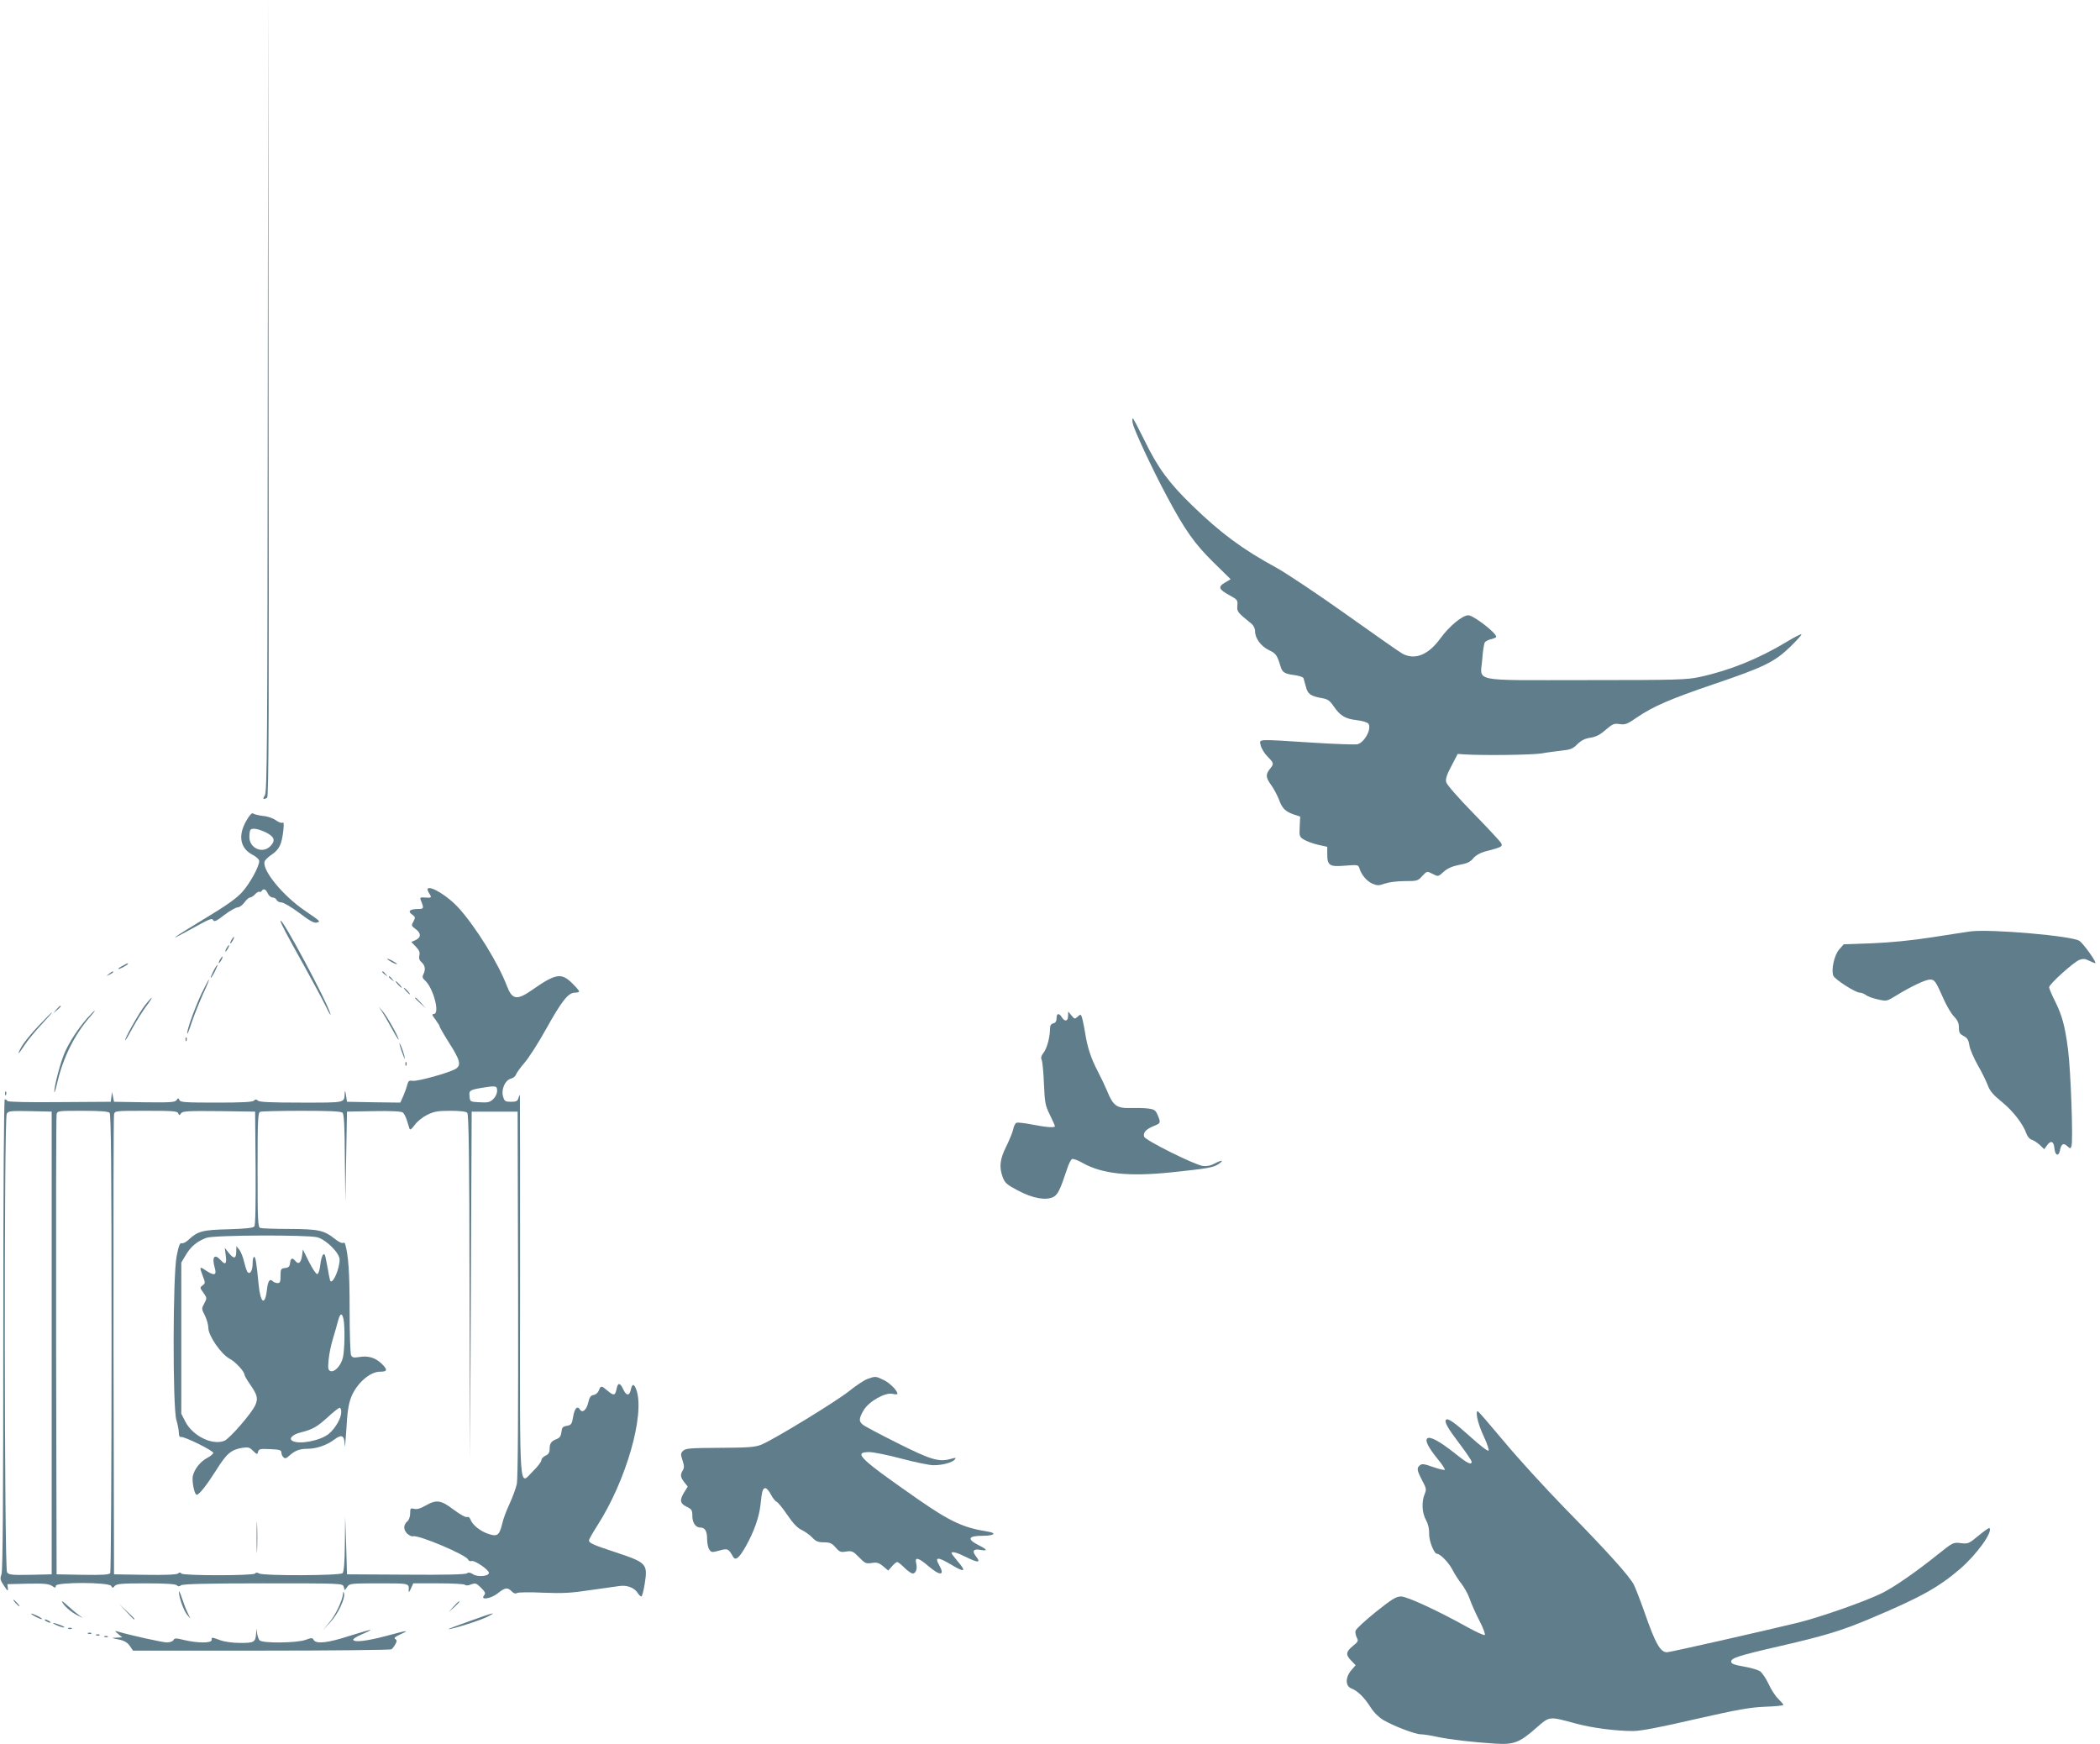 <?xml version="1.0" standalone="no"?>
<!DOCTYPE svg PUBLIC "-//W3C//DTD SVG 20010904//EN"
 "http://www.w3.org/TR/2001/REC-SVG-20010904/DTD/svg10.dtd">
<svg version="1.0" xmlns="http://www.w3.org/2000/svg"
 width="1280pt" height="1063pt" viewBox="0 0 1280 1063"
 preserveAspectRatio="xMidYMid meet">
<g transform="translate(0,1063) scale(0.1,-0.1)"
fill="#607d8b" stroke="none">
<path d="M1632 8220 c-2 -2167 -4 -2418 -18 -2438 -15 -22 -10 -28 14 -14 10
7 12 501 9 2438 l-2 2429 -3 -2415z"/>
<path d="M6905 8048 c9 -42 118 -276 207 -442 110 -207 170 -291 285 -404
l104 -102 -35 -21 c-44 -26 -38 -41 30 -78 46 -25 49 -29 46 -62 -3 -37 0 -41
87 -111 12 -11 21 -29 21 -45 0 -43 35 -91 84 -115 44 -21 50 -30 72 -102 11
-35 25 -43 87 -51 27 -4 50 -12 52 -18 2 -7 9 -31 15 -53 11 -45 29 -57 103
-70 29 -5 43 -15 65 -47 40 -59 71 -78 141 -86 36 -4 67 -14 72 -22 21 -31
-24 -114 -67 -125 -13 -3 -138 1 -277 10 -344 22 -321 23 -313 -16 4 -18 22
-49 41 -68 41 -42 41 -44 15 -77 -27 -34 -25 -52 9 -99 15 -21 36 -60 46 -86
21 -56 38 -73 91 -92 l39 -13 -3 -61 c-3 -59 -2 -62 27 -80 17 -10 56 -24 86
-31 l55 -12 0 -43 c0 -71 13 -80 108 -72 78 6 81 6 88 -16 12 -40 46 -80 80
-94 28 -12 39 -12 75 1 23 8 76 15 121 15 76 0 80 1 107 31 28 30 29 30 59 15
39 -20 36 -21 74 13 23 20 52 32 93 40 46 8 66 17 85 40 15 18 42 33 70 41
105 27 111 30 99 53 -7 11 -83 93 -170 182 -89 91 -161 173 -164 188 -5 19 3
45 32 99 l38 73 45 -3 c124 -7 403 -3 465 6 39 7 96 14 129 18 48 5 64 11 91
39 24 23 46 34 79 39 34 5 59 18 93 48 42 36 51 40 85 35 34 -5 48 0 106 41
99 67 200 111 467 202 304 103 369 134 465 226 41 40 73 75 70 78 -3 3 -44
-18 -90 -46 -171 -103 -346 -174 -530 -214 -78 -17 -137 -19 -693 -19 -714 0
-643 -15 -632 130 3 49 11 95 16 101 6 7 24 16 40 19 16 4 29 10 29 14 0 24
-139 131 -170 131 -36 0 -115 -65 -170 -140 -73 -101 -154 -134 -230 -95 -17
9 -171 117 -344 240 -174 124 -366 252 -428 286 -204 111 -338 210 -512 379
-142 138 -209 229 -289 394 -37 75 -69 136 -72 136 -4 0 -4 -15 0 -32z"/>
<path d="M1501 5627 c-52 -90 -37 -168 39 -207 23 -12 40 -28 40 -38 0 -33
-57 -137 -104 -189 -34 -38 -96 -82 -224 -159 -198 -120 -240 -150 -112 -80
145 80 150 82 160 67 6 -11 22 -3 68 33 33 25 70 46 81 46 11 0 29 14 41 30
12 17 27 30 34 30 7 0 21 9 31 20 10 11 21 17 26 15 4 -3 10 -1 14 5 11 17 25
11 37 -15 6 -14 20 -25 30 -25 10 0 21 -7 24 -15 4 -8 17 -15 29 -15 13 0 61
-28 109 -64 62 -47 90 -63 106 -59 25 7 27 5 -72 73 -131 89 -257 241 -246
297 2 10 22 30 45 45 45 31 60 61 70 146 4 40 3 53 -5 48 -6 -4 -25 3 -41 15
-16 12 -50 24 -77 26 -27 3 -54 10 -61 15 -7 6 -21 -8 -42 -45z m119 -70 c52
-26 61 -49 29 -83 -47 -50 -129 -15 -129 55 0 21 3 41 7 44 12 12 47 6 93 -16z"/>
<path d="M2607 5214 c-3 -3 1 -17 10 -30 16 -26 14 -27 -31 -24 -24 2 -28 -1
-21 -17 20 -49 19 -53 -16 -53 -51 0 -66 -14 -38 -33 21 -15 22 -19 9 -43 -14
-24 -13 -27 13 -46 34 -25 35 -51 1 -67 l-27 -12 28 -29 c20 -21 26 -35 21
-53 -4 -17 0 -30 14 -42 22 -20 25 -46 10 -74 -7 -14 -5 -23 10 -36 52 -47 93
-205 54 -205 -13 0 -11 -7 10 -34 14 -19 26 -38 26 -43 0 -4 27 -51 60 -103
65 -102 72 -132 38 -154 -36 -23 -236 -79 -264 -73 -20 3 -25 -1 -31 -22 -3
-14 -14 -45 -24 -69 l-19 -42 -162 2 -163 3 -6 40 c-4 28 -7 32 -8 13 -3 -61
10 -58 -265 -58 -183 0 -255 3 -264 12 -9 9 -15 9 -24 0 -9 -9 -74 -12 -230
-12 -187 0 -219 2 -224 15 -6 14 -8 14 -18 0 -9 -13 -38 -15 -196 -13 l-185 3
-6 30 -6 30 -4 -30 -4 -30 -312 -2 c-194 -2 -314 1 -318 7 -3 6 -10 10 -16 10
-5 0 -9 -544 -9 -1432 0 -1032 -3 -1440 -11 -1463 -10 -27 -8 -35 15 -69 22
-34 26 -36 24 -15 l-3 24 124 3 c98 2 128 -1 147 -13 21 -14 24 -14 24 0 0 23
325 23 338 -1 8 -14 10 -14 21 0 11 13 42 16 190 16 121 0 181 -4 189 -12 8
-8 15 -8 25 0 10 8 151 12 500 12 483 0 486 0 492 -21 l7 -21 15 21 c13 20 23
21 194 21 188 0 183 1 180 -45 -1 -13 4 -8 13 12 l15 33 155 0 c85 0 157 -4
160 -9 4 -5 19 -5 36 2 28 10 33 9 62 -20 27 -27 29 -34 18 -47 -24 -31 44
-19 85 14 44 35 58 37 84 11 12 -12 23 -16 32 -10 8 5 79 6 159 2 119 -5 171
-2 290 16 80 11 160 23 178 25 43 6 87 -10 107 -40 8 -13 19 -24 24 -24 5 0
14 35 21 79 19 120 11 128 -180 191 -139 46 -160 56 -160 72 0 6 23 47 52 92
174 271 290 674 237 825 -14 39 -26 40 -34 1 -9 -40 -28 -38 -48 6 -19 40 -32
38 -40 -6 -8 -37 -17 -37 -55 -5 -37 31 -40 31 -52 1 -5 -14 -19 -26 -32 -28
-17 -2 -25 -13 -33 -48 -11 -44 -35 -64 -50 -41 -15 26 -33 8 -41 -41 -8 -48
-12 -53 -39 -58 -25 -4 -30 -10 -33 -38 -3 -25 -10 -35 -30 -43 -33 -13 -42
-26 -42 -62 0 -19 -7 -31 -25 -39 -14 -6 -25 -19 -25 -27 0 -9 -22 -39 -49
-65 -89 -88 -82 -189 -81 1111 0 632 0 1157 -1 1168 -1 16 -2 16 -8 -5 -6 -21
-13 -25 -46 -25 -36 0 -40 3 -49 33 -12 43 13 99 48 108 14 3 28 15 31 25 4
11 28 44 53 73 26 30 85 122 132 207 94 169 134 219 174 219 14 0 26 4 26 8 0
4 -19 27 -43 50 -66 65 -100 59 -246 -43 -91 -63 -119 -58 -151 25 -53 140
-188 358 -294 476 -63 70 -170 137 -189 118z m423 -1232 c0 -17 -10 -38 -24
-51 -20 -19 -33 -22 -82 -19 -59 3 -59 3 -62 36 -4 36 1 39 74 52 88 14 94 13
94 -18z m-2715 -1537 l0 -1410 -130 -3 c-113 -2 -131 0 -142 15 -17 22 -19
2763 -2 2794 9 18 20 19 142 17 l132 -3 0 -1410z m353 1403 c9 -9 12 -334 12
-1402 0 -765 -4 -1397 -8 -1404 -7 -9 -47 -12 -168 -10 l-159 3 -3 1390 c-1
765 0 1400 3 1413 5 22 8 22 158 22 106 0 157 -4 165 -12z m418 -3 c6 -14 8
-14 18 0 9 13 42 15 231 13 l220 -3 3 -344 c1 -231 -1 -348 -8 -356 -8 -9 -55
-14 -158 -17 -158 -4 -186 -11 -244 -65 -15 -14 -33 -23 -41 -20 -10 4 -18
-16 -30 -77 -24 -114 -25 -923 -2 -1000 8 -27 15 -62 15 -78 0 -19 5 -28 14
-26 19 4 196 -83 196 -97 0 -6 -16 -19 -36 -30 -44 -23 -79 -69 -89 -112 -6
-32 10 -113 24 -113 15 0 60 57 119 150 63 101 91 125 159 136 36 5 45 3 66
-19 24 -23 26 -23 30 -5 5 17 13 19 74 16 56 -2 68 -6 68 -20 0 -10 6 -23 12
-29 10 -10 18 -8 35 8 36 32 63 43 111 43 55 0 120 22 164 56 46 35 63 26 64
-33 1 -26 5 15 10 92 5 103 13 155 28 196 33 86 114 159 178 159 45 0 47 12 9
49 -39 37 -83 50 -139 40 -30 -5 -40 -3 -47 11 -5 9 -9 135 -9 278 0 228 -7
327 -27 400 -2 7 -8 10 -14 7 -6 -4 -29 8 -51 26 -65 51 -97 58 -276 59 -89 0
-168 3 -177 6 -14 5 -16 46 -16 354 0 308 2 349 16 354 9 3 122 6 253 6 171 0
240 -3 249 -12 9 -9 13 -87 14 -277 l3 -266 5 275 5 275 164 3 c108 2 168 -1
177 -9 7 -6 18 -27 24 -47 6 -20 14 -43 16 -51 3 -10 13 -3 31 22 15 21 48 48
76 62 43 21 65 25 142 25 57 0 95 -4 103 -12 9 -9 13 -260 14 -1058 l3 -1045
5 1055 5 1055 140 0 140 0 3 -1110 c1 -746 -1 -1126 -8 -1160 -6 -27 -26 -81
-44 -120 -18 -38 -39 -93 -45 -122 -17 -70 -30 -80 -83 -62 -49 16 -96 53
-109 85 -5 15 -14 22 -23 18 -8 -3 -42 16 -81 45 -77 59 -105 63 -171 25 -31
-18 -52 -24 -69 -20 -23 6 -25 4 -25 -28 0 -18 -7 -39 -15 -46 -26 -22 -28
-50 -5 -75 12 -12 29 -21 38 -18 35 9 325 -114 335 -142 4 -8 13 -12 21 -9 17
7 106 -53 106 -72 0 -21 -68 -27 -96 -9 -18 12 -29 13 -38 6 -9 -7 -131 -10
-372 -8 l-359 2 -5 175 -6 175 -2 -166 c-1 -112 -6 -169 -14 -177 -15 -15
-480 -17 -508 -2 -13 7 -21 7 -25 0 -9 -14 -442 -14 -450 0 -5 8 -11 8 -20 0
-8 -7 -78 -10 -201 -8 l-189 3 -3 1390 c-1 765 0 1400 3 1413 5 22 7 22 196
22 161 0 191 -2 195 -15z m849 -756 c55 -16 135 -96 135 -136 0 -54 -39 -147
-56 -131 -2 3 -9 31 -14 64 -6 32 -13 70 -16 83 -8 37 -25 11 -32 -50 -4 -33
-12 -54 -19 -54 -7 0 -29 34 -50 75 l-37 75 -5 -39 c-7 -43 -21 -55 -41 -31
-18 22 -28 18 -32 -12 -2 -22 -9 -29 -30 -31 -26 -3 -28 -7 -28 -48 0 -36 -3
-44 -18 -44 -10 0 -23 5 -29 11 -19 19 -30 2 -36 -52 -12 -102 -40 -82 -51 36
-12 124 -18 165 -27 165 -5 0 -9 -17 -9 -37 0 -43 -13 -69 -28 -59 -6 3 -16
32 -23 62 -7 31 -21 66 -31 78 l-17 21 -1 -32 c0 -45 -14 -48 -44 -11 l-26 33
6 -47 c7 -52 -2 -60 -31 -28 -38 42 -55 19 -36 -47 13 -45 -2 -50 -50 -19 -44
30 -45 28 -23 -31 16 -41 16 -44 -1 -57 -18 -13 -17 -15 5 -45 22 -32 22 -33
5 -65 -17 -31 -17 -33 4 -74 11 -22 21 -57 21 -76 0 -47 78 -159 128 -186 36
-18 92 -79 92 -98 0 -6 15 -32 34 -59 44 -64 50 -85 33 -125 -20 -48 -156
-205 -189 -219 -73 -30 -193 29 -238 116 l-25 49 0 461 0 460 28 47 c30 51 70
84 126 104 47 17 617 19 676 3z m159 -500 c9 -46 7 -188 -4 -233 -11 -48 -51
-92 -76 -82 -14 5 -16 16 -11 69 3 34 15 91 26 127 11 36 25 84 31 108 13 50
25 54 34 11z m-14 -564 c0 -39 -35 -99 -76 -134 -52 -42 -183 -67 -223 -42
-22 14 3 39 53 51 73 19 96 32 162 91 35 33 69 59 74 59 6 0 10 -11 10 -25z"/>
<path d="M1564 1260 c0 -85 2 -120 3 -77 2 42 2 112 0 155 -1 42 -3 7 -3 -78z"/>
<path d="M1710 5017 c0 -12 33 -75 143 -272 55 -99 115 -211 134 -250 18 -38
30 -59 27 -45 -18 71 -304 605 -304 567z"/>
<path d="M12015 4954 c-22 -3 -128 -19 -235 -36 -130 -20 -252 -32 -368 -37
l-174 -6 -28 -32 c-29 -33 -49 -120 -36 -159 8 -22 135 -104 162 -104 11 0 27
-7 38 -15 10 -8 43 -20 72 -26 53 -12 54 -12 111 23 91 56 180 98 207 98 28 0
34 -9 83 -119 18 -41 46 -89 63 -106 22 -23 30 -40 30 -68 0 -30 5 -39 29 -51
22 -12 30 -24 35 -58 4 -24 27 -77 50 -118 24 -41 51 -96 61 -122 14 -38 33
-60 87 -104 67 -54 129 -134 150 -194 5 -16 19 -32 31 -36 12 -3 34 -18 50
-32 l27 -26 16 22 c23 34 42 28 46 -15 4 -46 26 -55 34 -14 8 40 21 47 44 26
19 -17 20 -17 26 0 11 29 -4 460 -21 590 -19 145 -36 207 -81 297 -19 37 -34
74 -34 81 0 19 150 154 185 167 21 8 35 7 58 -5 16 -8 34 -15 38 -15 13 0 -72
120 -97 136 -45 30 -531 72 -659 58z"/>
<path d="M1410 4900 c-6 -11 -8 -20 -6 -20 3 0 10 9 16 20 6 11 8 20 6 20 -3
0 -10 -9 -16 -20z"/>
<path d="M1380 4850 c-6 -11 -8 -20 -6 -20 3 0 10 9 16 20 6 11 8 20 6 20 -3
0 -10 -9 -16 -20z"/>
<path d="M1340 4780 c-6 -11 -8 -20 -6 -20 3 0 10 9 16 20 6 11 8 20 6 20 -3
0 -10 -9 -16 -20z"/>
<path d="M2360 4786 c0 -3 14 -12 30 -21 17 -9 30 -13 30 -11 0 3 -13 12 -30
21 -16 9 -30 13 -30 11z"/>
<path d="M748 4744 c-38 -20 -36 -28 2 -9 17 9 30 18 30 20 0 7 -1 6 -32 -11z"/>
<path d="M1300 4710 c-11 -22 -18 -40 -15 -40 2 0 14 18 25 40 11 22 18 40 15
40 -2 0 -14 -18 -25 -40z"/>
<path d="M664 4694 c-18 -14 -18 -15 4 -4 12 6 22 13 22 15 0 8 -5 6 -26 -11z"/>
<path d="M2330 4706 c0 -2 8 -10 18 -17 15 -13 16 -12 3 4 -13 16 -21 21 -21
13z"/>
<path d="M2370 4676 c0 -2 8 -10 18 -17 15 -13 16 -12 3 4 -13 16 -21 21 -21
13z"/>
<path d="M1228 4574 c-43 -93 -88 -218 -87 -243 0 -9 13 22 28 69 16 47 47
124 69 173 23 48 38 87 36 87 -3 0 -23 -39 -46 -86z"/>
<path d="M2425 4630 c10 -11 20 -20 23 -20 3 0 -3 9 -13 20 -10 11 -20 20 -23
20 -3 0 3 -9 13 -20z"/>
<path d="M2475 4590 c10 -11 20 -20 23 -20 3 0 -3 9 -13 20 -10 11 -20 20 -23
20 -3 0 3 -9 13 -20z"/>
<path d="M882 4501 c-35 -45 -129 -211 -118 -211 2 0 23 35 46 78 23 42 60
101 82 130 49 66 42 69 -10 3z"/>
<path d="M2530 4547 c0 -2 15 -16 33 -33 l32 -29 -29 33 c-28 30 -36 37 -36
29z"/>
<path d="M344 4478 l-19 -23 23 19 c21 18 27 26 19 26 -2 0 -12 -10 -23 -22z"/>
<path d="M2328 4465 c11 -17 39 -64 61 -105 22 -41 41 -71 41 -66 0 15 -70
141 -96 171 l-26 30 20 -30z"/>
<path d="M531 4424 c-55 -63 -107 -142 -137 -210 -26 -59 -64 -205 -63 -239 0
-11 9 16 19 60 35 150 105 291 199 398 18 20 31 37 28 37 -3 0 -24 -21 -46
-46z"/>
<path d="M234 4377 c-44 -46 -89 -102 -102 -125 -32 -57 -22 -53 17 7 17 27
63 83 102 125 39 42 69 76 66 76 -3 0 -40 -37 -83 -83z"/>
<path d="M6510 4438 c0 -33 -20 -37 -38 -8 -17 28 -32 25 -32 -6 0 -17 -6 -28
-20 -31 -15 -4 -20 -14 -20 -37 -1 -50 -19 -117 -40 -143 -13 -17 -17 -30 -11
-42 5 -9 11 -74 14 -144 5 -118 8 -134 36 -191 17 -35 31 -66 31 -70 0 -10
-52 -7 -137 10 -45 9 -89 14 -97 11 -8 -3 -17 -21 -20 -39 -4 -18 -23 -65 -42
-104 -40 -79 -45 -127 -22 -189 13 -35 26 -46 93 -81 90 -48 170 -62 216 -39
27 15 41 43 84 173 9 29 23 56 30 58 7 3 37 -8 66 -25 119 -66 281 -83 539
-56 219 23 254 29 285 49 39 26 25 29 -21 5 -26 -14 -50 -18 -73 -15 -53 8
-350 156 -357 178 -8 25 11 46 58 65 43 17 44 20 24 68 -13 29 -20 34 -58 39
-24 3 -73 4 -110 3 -81 -2 -104 15 -139 102 -13 31 -40 88 -60 126 -38 72 -62
145 -74 225 -4 25 -11 62 -16 83 -10 38 -11 38 -29 22 -19 -17 -20 -17 -39 6
l-20 24 -1 -27z"/>
<path d="M1131 4294 c0 -11 3 -14 6 -6 3 7 2 16 -1 19 -3 4 -6 -2 -5 -13z"/>
<path d="M2437 4260 c3 -14 12 -41 20 -60 11 -30 12 -31 8 -6 -4 16 -13 43
-20 60 -11 23 -13 25 -8 6z"/>
<path d="M2471 4144 c0 -11 3 -14 6 -6 3 7 2 16 -1 19 -3 4 -6 -2 -5 -13z"/>
<path d="M31 3964 c0 -11 3 -14 6 -6 3 7 2 16 -1 19 -3 4 -6 -2 -5 -13z"/>
<path d="M5288 2226 c-20 -7 -70 -40 -112 -74 -80 -64 -460 -296 -536 -327
-38 -15 -76 -18 -252 -19 -181 -1 -209 -3 -224 -18 -16 -15 -16 -22 -4 -58 11
-33 11 -46 2 -61 -17 -27 -15 -42 9 -73 l21 -26 -21 -34 c-30 -48 -27 -69 14
-89 31 -15 35 -21 35 -56 0 -42 20 -71 49 -71 28 0 41 -21 41 -70 0 -25 6 -55
14 -65 12 -17 17 -17 61 -5 51 14 55 12 84 -39 15 -25 38 -4 77 65 50 89 80
175 89 249 9 89 14 105 30 105 8 0 23 -17 34 -39 11 -21 27 -41 35 -44 8 -3
37 -39 65 -80 35 -52 61 -79 88 -92 21 -10 50 -31 65 -47 21 -22 35 -28 70
-28 36 0 48 -5 71 -31 24 -28 32 -31 65 -25 35 5 42 2 78 -35 36 -37 42 -40
77 -35 32 5 44 2 70 -20 l31 -26 23 26 c12 14 26 26 32 26 5 0 25 -16 44 -35
19 -19 42 -35 50 -35 20 0 30 31 21 64 -9 39 14 33 75 -19 71 -61 102 -59 66
5 -30 52 -10 53 71 5 86 -52 97 -45 39 22 -19 23 -35 44 -35 47 0 13 34 4 91
-25 71 -35 89 -34 59 4 -27 34 -18 49 26 41 46 -8 43 1 -8 27 -77 39 -69 59
24 59 66 0 86 16 31 25 -151 24 -229 60 -424 195 -362 252 -401 290 -301 290
26 0 115 -18 197 -40 83 -22 170 -40 195 -40 55 0 114 16 130 35 10 12 6 12
-27 3 -71 -20 -122 -4 -325 98 -106 53 -201 103 -210 112 -24 20 -23 37 6 87
32 54 131 110 176 100 17 -4 30 -4 30 0 0 20 -46 66 -83 84 -50 24 -50 24 -99
7z"/>
<path d="M9004 1989 c4 -24 22 -77 42 -118 19 -41 31 -78 27 -82 -5 -5 -53 32
-108 82 -99 89 -140 118 -151 106 -12 -12 10 -51 82 -146 41 -54 74 -103 74
-110 0 -22 -26 -10 -99 49 -94 75 -156 109 -172 93 -14 -14 7 -55 67 -129 25
-30 43 -58 40 -62 -4 -3 -36 5 -71 17 -53 19 -68 21 -80 11 -21 -17 -19 -30
13 -92 26 -48 27 -56 16 -83 -20 -47 -17 -115 8 -160 14 -26 20 -55 19 -82 -2
-42 30 -123 48 -123 20 0 73 -55 95 -99 13 -25 38 -64 55 -85 17 -22 39 -62
49 -90 9 -28 36 -88 59 -133 24 -45 38 -85 33 -88 -5 -3 -51 18 -102 46 -181
101 -371 189 -408 189 -30 0 -55 -15 -155 -95 -66 -53 -121 -104 -123 -115 -2
-10 2 -29 8 -41 11 -19 8 -25 -24 -51 -43 -35 -45 -53 -10 -89 l27 -28 -27
-31 c-37 -44 -36 -97 2 -111 37 -14 78 -54 117 -116 20 -31 51 -61 77 -76 63
-37 194 -87 228 -87 16 0 62 -7 102 -16 79 -16 210 -32 354 -41 112 -7 147 7
249 97 81 71 76 70 235 27 101 -28 247 -47 355 -47 45 0 161 22 377 72 261 59
332 72 426 76 61 2 112 7 112 11 0 4 -14 20 -31 37 -17 16 -44 57 -59 91 -16
34 -40 69 -53 78 -13 8 -58 21 -98 28 -54 9 -75 16 -77 28 -4 23 41 38 308 99
263 61 367 92 539 165 303 127 418 191 548 303 101 87 202 227 179 249 -2 3
-32 -18 -66 -46 -59 -49 -64 -51 -108 -46 -46 6 -48 5 -142 -70 -131 -105
-263 -197 -338 -234 -97 -49 -376 -147 -514 -181 -206 -50 -779 -180 -797
-180 -41 0 -71 53 -136 240 -26 74 -56 151 -66 171 -25 51 -163 204 -422 468
-120 123 -286 305 -369 405 -83 99 -155 183 -161 185 -6 2 -8 -12 -3 -40z"/>
<path d="M1091 929 c-2 -30 29 -117 50 -141 l20 -23 -17 35 c-10 19 -25 60
-35 90 -10 30 -18 48 -18 39z"/>
<path d="M2091 918 c-3 -41 -45 -130 -82 -174 l-41 -49 45 48 c46 48 92 145
84 176 -4 14 -5 13 -6 -1z"/>
<path d="M95 860 c10 -11 20 -20 23 -20 3 0 -3 9 -13 20 -10 11 -20 20 -23 20
-3 0 3 -9 13 -20z"/>
<path d="M383 859 c18 -27 57 -59 97 -78 l25 -12 -25 18 c-14 10 -45 36 -69
58 -32 29 -40 33 -28 14z"/>
<path d="M2764 838 l-29 -33 33 29 c17 17 32 31 32 33 0 8 -8 1 -36 -29z"/>
<path d="M770 808 c41 -45 50 -53 50 -45 0 2 -21 23 -47 47 l-48 45 45 -47z"/>
<path d="M190 795 c0 -7 61 -37 66 -33 2 3 -12 12 -31 21 -19 9 -35 15 -35 12z"/>
<path d="M2860 749 c-74 -26 -131 -48 -127 -48 21 -2 197 54 237 75 65 33 42
28 -110 -27z"/>
<path d="M280 750 c8 -5 20 -10 25 -10 6 0 3 5 -5 10 -8 5 -19 10 -25 10 -5 0
-3 -5 5 -10z"/>
<path d="M345 725 c17 -8 37 -14 45 -14 8 0 -1 7 -20 14 -46 18 -64 17 -25 0z"/>
<path d="M418 703 c7 -3 16 -2 19 1 4 3 -2 6 -13 5 -11 0 -14 -3 -6 -6z"/>
<path d="M1561 675 c-3 -53 -12 -59 -98 -58 -46 0 -96 7 -122 17 -53 19 -51
19 -51 1 0 -20 -82 -20 -165 -1 -52 13 -61 13 -68 0 -4 -8 -23 -14 -40 -14
-27 0 -229 45 -302 67 -17 5 -16 2 5 -15 l25 -21 -35 -2 c-33 -1 -33 -2 13
-11 34 -7 53 -18 68 -39 l20 -29 782 0 c430 0 787 4 793 8 6 4 17 18 24 31 10
19 10 25 -1 32 -10 6 0 14 31 28 61 28 46 26 -84 -9 -120 -32 -197 -41 -203
-24 -2 5 22 21 52 33 31 13 55 25 53 27 -2 2 -59 -15 -127 -36 -131 -43 -204
-51 -219 -25 -7 14 -13 14 -51 0 -56 -19 -263 -21 -279 -2 -6 6 -12 26 -15 42
l-4 30 -2 -30z"/>
<path d="M538 673 c7 -3 16 -2 19 1 4 3 -2 6 -13 5 -11 0 -14 -3 -6 -6z"/>
<path d="M588 663 c7 -3 16 -2 19 1 4 3 -2 6 -13 5 -11 0 -14 -3 -6 -6z"/>
<path d="M638 653 c7 -3 16 -2 19 1 4 3 -2 6 -13 5 -11 0 -14 -3 -6 -6z"/>
</g>
</svg>
